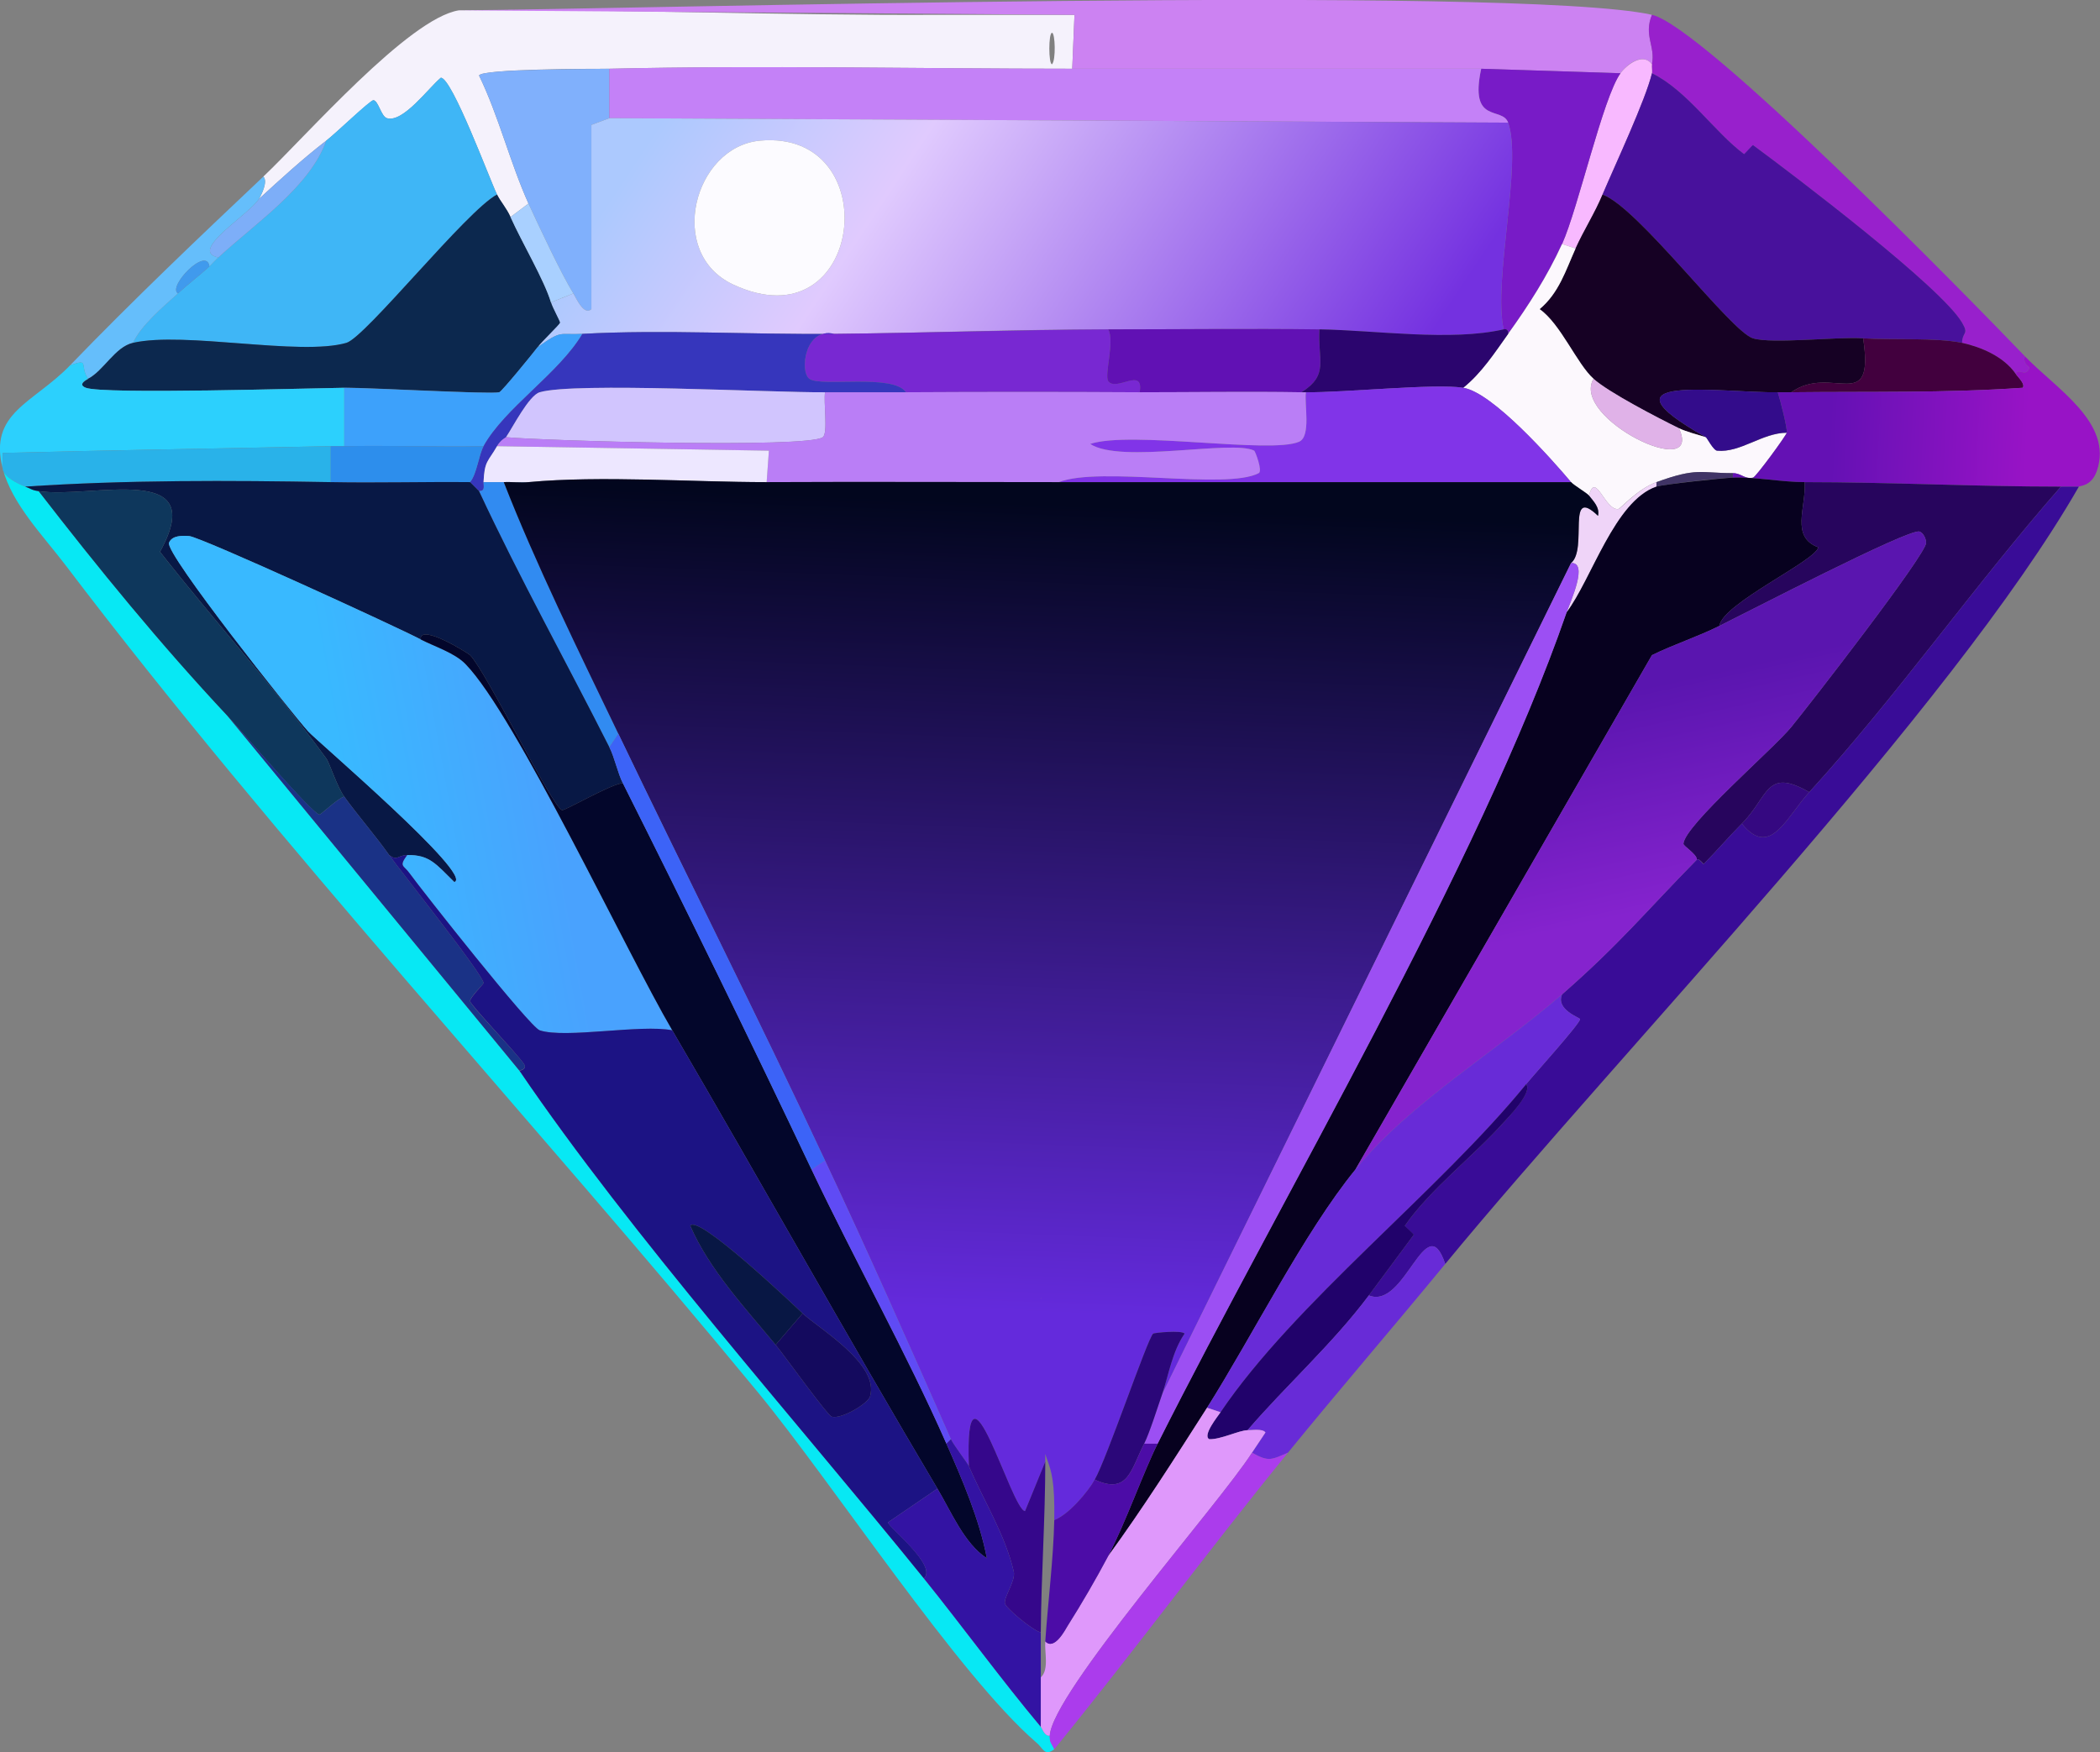 <?xml version="1.0" encoding="UTF-8"?>
<svg xmlns="http://www.w3.org/2000/svg" xmlns:xlink="http://www.w3.org/1999/xlink" version="1.1" viewBox="0 0 467.3 390"><rect x="0" y="0" width="467.3" height="390" fill="#808080" stroke="none"/>
  <defs>
    <style>
      .cls-1 {
        fill: #d1c5fe;
      }

      .cls-2 {
        fill: #3fb6f6;
      }

      .cls-3 {
        fill: #29b2e9;
      }

      .cls-4 {
        fill: #8134e8;
      }

      .cls-5 {
        fill: #5f4bf5;
      }

      .cls-6 {
        fill: #081744;
      }

      .cls-7 {
        fill: #318bf1;
      }

      .cls-8 {
        fill: url(#linear-gradient-5);
      }

      .cls-9 {
        fill: url(#linear-gradient-4);
      }

      .cls-10 {
        fill: url(#linear-gradient-3);
      }

      .cls-11 {
        fill: url(#linear-gradient-2);
      }

      .cls-12 {
        fill: #330c8b;
      }

      .cls-13 {
        fill: #781bc7;
      }

      .cls-14 {
        fill: #65befb;
      }

      .cls-15 {
        fill: #48119c;
      }

      .cls-16 {
        fill: #f8b9ff;
      }

      .cls-17 {
        fill: #f5f2fc;
      }

      .cls-18 {
        fill: #3c63f7;
      }

      .cls-19 {
        fill: #3313a3;
      }

      .cls-20 {
        fill: #03062b;
      }

      .cls-21 {
        fill: url(#linear-gradient);
      }

      .cls-22 {
        fill: #140a5e;
      }

      .cls-23 {
        fill: #ab3cec;
      }

      .cls-24 {
        fill: #2b0779;
      }

      .cls-25 {
        fill: #ba7ef6;
      }

      .cls-26 {
        fill: #3636bc;
      }

      .cls-27 {
        fill: #2d8eec;
      }

      .cls-28 {
        fill: #0c284e;
      }

      .cls-29 {
        fill: #160124;
      }

      .cls-30 {
        fill: #1a3286;
      }

      .cls-31 {
        fill: #07e8f4;
      }

      .cls-32 {
        fill: #350881;
      }

      .cls-33 {
        fill: #2cd0fd;
      }

      .cls-34 {
        fill: #80b0fc;
      }

      .cls-35 {
        fill: #081845;
      }

      .cls-36 {
        fill: #42003e;
      }

      .cls-37 {
        fill: #9c4ff3;
      }

      .cls-38 {
        fill: #e0b2e8;
      }

      .cls-39 {
        fill: #4c0ca7;
      }

      .cls-40 {
        fill: #c481f7;
      }

      .cls-41 {
        fill: #9820cc;
      }

      .cls-42 {
        fill: #390c97;
      }

      .cls-43 {
        fill: #403466;
      }

      .cls-44 {
        fill: #fcfbff;
      }

      .cls-45 {
        fill: #3da1fb;
      }

      .cls-46 {
        fill: #35078b;
      }

      .cls-47 {
        fill: #cc82f2;
      }

      .cls-48 {
        fill: #7828d2;
      }

      .cls-49 {
        fill: #efd4f8;
      }

      .cls-50 {
        fill: #ede7ff;
      }

      .cls-51 {
        fill: #07011f;
      }

      .cls-52 {
        fill: #df98fb;
      }

      .cls-53 {
        fill: #682bd7;
      }

      .cls-54 {
        fill: #0e375c;
      }

      .cls-55 {
        fill: #409aed;
      }

      .cls-56 {
        fill: #fcf8fd;
      }

      .cls-57 {
        fill: #a9d0ff;
      }

      .cls-58 {
        fill: #21026b;
      }

      .cls-59 {
        fill: #27055d;
      }

      .cls-60 {
        fill: #7daef8;
      }

      .cls-61 {
        fill: #2b056e;
      }

      .cls-62 {
        fill: #1c1384;
      }

      .cls-63 {
        fill: #6111b4;
      }
    </style>
    <linearGradient id="linear-gradient" x1="160.1" y1="359.1" x2="300.9" y2="265.6" gradientTransform="translate(0 366.6) scale(1 -1)" gradientUnits="userSpaceOnUse">
      <stop offset="0" stop-color="#acc9fe"/>
      <stop offset=".3" stop-color="#e0cafe"/>
      <stop offset="1" stop-color="#7431e0"/>
    </linearGradient>
    <linearGradient id="linear-gradient-2" x1="407.3" y1="274.2" x2="451.3" y2="272.1" gradientTransform="translate(0 366.6) scale(1 -1)" gradientUnits="userSpaceOnUse">
      <stop offset="0" stop-color="#6411b4"/>
      <stop offset="1" stop-color="#9813c6"/>
    </linearGradient>
    <linearGradient id="linear-gradient-3" x1="233.8" y1="254.4" x2="226.9" y2="74.5" gradientTransform="translate(0 366.6) scale(1 -1)" gradientUnits="userSpaceOnUse">
      <stop offset="0" stop-color="#02061e"/>
      <stop offset="1" stop-color="#642adc"/>
    </linearGradient>
    <linearGradient id="linear-gradient-4" x1="357.3" y1="211.9" x2="367.8" y2="164.1" gradientTransform="translate(0 366.6) scale(1 -1)" gradientUnits="userSpaceOnUse">
      <stop offset="0" stop-color="#5a15af"/>
      <stop offset="1" stop-color="#8523ce"/>
    </linearGradient>
    <linearGradient id="linear-gradient-5" x1="121.2" y1="197.1" x2="76.9" y2="189.1" gradientTransform="translate(0 366.6) scale(1 -1)" gradientUnits="userSpaceOnUse">
      <stop offset="0" stop-color="#49a2fe"/>
      <stop offset="1" stop-color="#39b9ff"/>
    </linearGradient>
  </defs>
  <!-- Generator: Adobe Illustrator 28.7.7, SVG Export Plug-In . SVG Version: 1.2.0 Build 194)  -->
  <g>
    <g id="Layer_1">
      <path class="cls-17" d="M208.6,3.3h30.5l-.5,12c-34.3,0-68.8-.8-103,0-3.5,0-28.4,0-29,1.5,4.4,9.1,6.9,19.4,11,28.5l-4,3c-.9-2-2.2-3.4-3-5-1.6-3.3-10-26-12.5-26-2.7,2.2-8.4,10.1-12,9-1.3-.4-1.9-3.9-3-4-.7,0-8.3,7.3-10.5,9-5.3,4.1-10.1,8.5-15,13,.5-.8,2.1-3.9,1-5C68.1,30.3,90.9,4.1,102.1,2.3c29.2-.4,74,1.2,106.5,1ZM234.1,7.3c-.8,0-.8,7,0,7,.9-.9.7-7,0-7Z"/>
      <path class="cls-47" d="M367.6,3.3c-1.9,4.6.8,6.9,0,11-2-2.7-5.6,0-7,2l-31-1c-30.3,0-60.7,0-91,0l.5-12-137-1c35.3-.2,235.6-5.7,265.5,1Z"/>
      <path class="cls-41" d="M450.6,79.3c-.6,1.5,1,2.4,1,2.5-.7,2.4-2.8-.2-3,1.5-2.7-4-7.9-6.1-12-7,.1-2.6,1.6-1.8,0-4.5-4.6-7.9-37.4-32.8-46.5-39.5-.1,0-1.9,2.1-2,2-6.6-4.9-12.7-14.2-20.5-18,.1-.6-.1-1.4,0-2,.8-4.1-1.9-6.4,0-11,11.5,2.6,70.8,63.3,83,76Z"/>
      <path class="cls-16" d="M367.6,14.3c-.1.6.1,1.4,0,2-1.4,5.9-8.2,20.4-11,27-1.7,4.1-4.2,8-6,12l-3-1c3.6-8,9.1-32.6,13-38,1.4-1.9,5-4.7,7-2Z"/>
      <path class="cls-13" d="M360.6,16.3c-3.9,5.4-9.4,30-13,38-3.3,7.2-7.4,13.6-12,20,.1-.7-.3-1.2-1-1-2.4-10.9,4.2-37,1-46-1.3-3.7-8.7.5-6-12l31,1Z"/>
      <path class="cls-34" d="M135.6,15.3v11l-4,1.5v41c-1.7,1.5-3.4-2.5-4-3.5-2.6-4.1-7.8-15.2-10-20-4.1-9.1-6.6-19.4-11-28.5.6-1.5,25.5-1.4,29-1.5Z"/>
      <path class="cls-40" d="M238.6,15.3c30.3,0,60.7,0,91,0-2.7,12.5,4.7,8.3,6,12l-200-1v-11c34.2-.8,68.7,0,103,0Z"/>
      <path class="cls-15" d="M436.6,76.3c-5.7-1.2-15.8-.6-22-1-6-.4-20.1,1.3-24.5,0-4.9-1.4-25.6-29.2-33.5-32,2.8-6.6,9.6-21.1,11-27,7.8,3.8,13.9,13.1,20.5,18,.1,0,1.9-2.1,2-2,9.1,6.7,41.9,31.6,46.5,39.5,1.6,2.7.1,1.9,0,4.5Z"/>
      <path class="cls-2" d="M110.6,43.3c-6.7,3.5-29.2,31.7-33.5,33-10.3,3-36.1-2.6-47.5,0,1.8-3.9,6.8-8.1,10-11,2.3-2.1,4.7-3.9,7-6,.7-.7,1.3-1.4,2-2,8.1-7.5,20.4-15.7,24-26,2.2-1.7,9.8-9.1,10.5-9,1.1.1,1.7,3.6,3,4,3.6,1.1,9.3-6.8,12-9,2.5,0,10.9,22.7,12.5,26Z"/>
      <path class="cls-21" d="M135.6,26.3l200,1c3.2,9-3.4,35.1-1,46-11.8,2.7-28.4.2-41,0-15.6-.2-31.4,0-47,0-20.3,0-40.7.8-61,1-18.4.2-37.8-1-56,0-5.3.3-4.4-1-10,3,.9-1.3,4.9-5.1,5-5.5,0-.2-1.7-3.4-2-4.5l5-2c.6,1,2.3,5,4,3.5V27.8l4-1.5ZM169.1,31.3c-14.7,1.4-20.9,25-6,32,29.2,13.7,34.5-34.6,6-32Z"/>
      <path class="cls-60" d="M48.6,57.3c-6.8-1.4,6.8-9.5,9-13,4.9-4.5,9.7-8.9,15-13-3.6,10.3-15.9,18.5-24,26Z"/>
      <path class="cls-44" d="M169.1,31.3c28.5-2.6,23.2,45.7-6,32-14.9-7-8.7-30.6,6-32Z"/>
      <path class="cls-14" d="M57.6,44.3c-2.2,3.5-15.8,11.6-9,13-.7.6-1.3,1.3-2,2-.6-4.6-9.4,4.5-7,6-3.2,2.9-8.2,7.1-10,11-4,.9-6.5,6.2-10,8-2-2.9.5-4.6-4-3,13.9-14.4,28.5-28.3,43-42,1.1,1.1-.5,4.2-1,5Z"/>
      <path class="cls-28" d="M113.6,48.3c2.5,5.6,7.5,14,9,19,.3,1.1,2.1,4.3,2,4.5,0,.4-4.1,4.2-5,5.5-.9,1.2-7.9,9.8-8.5,10-1.7.5-29.2-1.1-34.5-1-8.2.1-53.6,1.5-57.5,0-2.1-.8.6-1.9.5-2,3.5-1.8,6-7.1,10-8,11.4-2.6,37.2,3,47.5,0,4.3-1.3,26.8-29.5,33.5-33,.8,1.6,2.1,3,3,5Z"/>
      <path class="cls-29" d="M414.6,75.3c2.6,17.3-7,5.6-16,12-1,0-2,0-3,0-12.3.2-41.8-4.5-16,10-1.7-.5-4.6-1.3-6-2-4.5-2.2-15.7-8-19-11-3.7-3.3-7.3-12.2-12-15.5,4.3-3.6,5.8-8.6,8-13.5,1.8-4,4.3-7.9,6-12,7.9,2.8,28.6,30.6,33.5,32,4.4,1.3,18.5-.4,24.5,0Z"/>
      <path class="cls-57" d="M127.6,65.3l-5,2c-1.5-5-6.5-13.4-9-19l4-3c2.2,4.8,7.4,15.9,10,20Z"/>
      <path class="cls-56" d="M350.6,55.3c-2.2,4.9-3.7,9.9-8,13.5,4.7,3.3,8.3,12.2,12,15.5-5.2,8.8,24.6,23.2,19,11,1.4.7,4.3,1.5,6,2,.2,0,1.7,2.9,2.5,3,5.2.5,10-3.9,15.5-4-.1.6-6.9,9.9-7.5,10-1.9.4-2.6-1-4.5-1-7.3,0-7.9-1.3-17,2-4.2,1.5-8,5.9-8.5,6-3,.3-5.1-8.6-6.5-3-.5-.6-3.4-2.3-4-3-4.3-5.1-17.5-20-24-21,4.1-3.3,7-7.8,10-12,4.6-6.4,8.7-12.8,12-20l3,1Z"/>
      <path class="cls-55" d="M46.6,59.3c-2.3,2.1-4.7,3.9-7,6-2.4-1.5,6.4-10.6,7-6Z"/>
      <path class="cls-45" d="M129.6,74.3c-5.2,8.8-17.3,16.5-22,25-10.3.2-20.7-.2-31,0v-13c5.3,0,32.8,1.5,34.5,1,.6-.2,7.6-8.8,8.5-10,5.6-4,4.7-2.7,10-3Z"/>
      <path class="cls-48" d="M246.6,73.3c1.5,2.6-.9,10.1,0,11.5,1.7,2.5,8-3.3,7,2.5-17.3-.1-34.7-.1-52,0-2.8-4.2-18.9-1.1-21.5-3-2.2-1.6-1-11.5,5.5-10,20.3-.2,40.7-.9,61-1Z"/>
      <path class="cls-63" d="M293.6,73.3c-.4,6.9,2.2,10.1-4,14-12-.2-24,0-36,0,1-5.8-5.3,0-7-2.5-.9-1.4,1.5-8.9,0-11.5,15.6,0,31.4-.2,47,0Z"/>
      <path class="cls-61" d="M334.6,73.3c.7-.2,1.1.3,1,1-3,4.2-5.9,8.7-10,12-6.3-1-26.4,1.1-35,1-.3,0-.7,0-1,0,6.2-3.9,3.6-7.1,4-14,12.6.2,29.2,2.7,41,0Z"/>
      <path class="cls-26" d="M185.6,74.3c-6.5-1.5-7.7,8.4-5.5,10,2.6,1.9,18.7-1.2,21.5,3-6,0-12,0-18,0-11.9.1-55.8-2.3-63.5,0-2.4.7-6,7.8-7.5,10,0,.1-1.2.6-2,2-2,3.5-2.8,3.2-3,8,0,1,.4,2-1,2l-2-2c1.5-1.8,1.9-5.9,3-8,4.7-8.5,16.8-16.2,22-25,18.2-1,37.6.2,56,0Z"/>
      <path class="cls-36" d="M436.6,76.3c4.1.9,9.3,3,12,7,.6.8,2.1,2.2,1.5,3-17.2,1.2-34.3.8-51.5,1,9-6.4,18.6,5.3,16-12,6.2.4,16.3-.2,22,1Z"/>
      <path class="cls-11" d="M462.6,108.3h-4c-19,0-38.1-1-57-1-5.1,0-11.2-1.2-16-1v-1c1.9,0,2.6,1.4,4.5,1,.6-.1,7.4-9.4,7.5-10,.2-.8-1.5-7.5-2-9,1,0,2,0,3,0,17.2-.2,34.3.2,51.5-1,.6-.8-.9-2.2-1.5-3,.2-1.7,2.3.9,3-1.5,0-.1-1.6-1-1-2.5,6.9,7.2,19.7,14.8,16,25.5-1.2,3.5-3.9,3.3-4,3.5Z"/>
      <path class="cls-33" d="M19.6,84.3c0,0-2.6,1.2-.5,2,3.9,1.5,49.3.1,57.5,0v13c-1,0-2,0-3,0-24.3.5-49.3.9-73,1.5.1,1.1-.2,2.4,0,3.5-3.2-12.5,6.8-14.5,15-23,4.5-1.6,2,0,4,3Z"/>
      <path class="cls-38" d="M373.6,95.3c5.6,12.2-24.2-2.2-19-11,3.3,3,14.5,8.8,19,11Z"/>
      <path class="cls-4" d="M349.6,107.3h-114c9.3-3.6,37.3,1.8,44.5-2,.9-.5-.8-4.9-1-5-4.8-2.5-29.7,3-36.5-1.5,9-3,40.2,2.3,46.5-.5,2.7-1.2,1.1-8.5,1.5-11,8.6.1,28.7-2,35-1,6.5,1,19.7,15.9,24,21Z"/>
      <path class="cls-1" d="M183.6,87.3c-.4,2,.7,9.1-.5,10-3.5,2.5-61.8.8-70.5,0,1.5-2.2,5.1-9.3,7.5-10,7.7-2.3,51.6.1,63.5,0Z"/>
      <path class="cls-25" d="M201.6,87.3c17.3-.1,34.7-.1,52,0,12,0,24-.2,36,0,.3,0,.7,0,1,0-.4,2.5,1.2,9.8-1.5,11-6.3,2.8-37.5-2.5-46.5.5,6.8,4.5,31.7-1,36.5,1.5.2.1,1.9,4.5,1,5-7.2,3.8-35.2-1.6-44.5,2-21.6,0-43.4-.1-65,0l.5-7-60.5-1c.8-1.4,1.9-1.9,2-2,8.7.8,67,2.5,70.5,0,1.2-.9.1-8,.5-10,6,0,12,0,18,0Z"/>
      <path class="cls-12" d="M395.6,87.3c.5,1.5,2.2,8.2,2,9-5.5,0-10.3,4.5-15.5,4-.8,0-2.3-2.9-2.5-3-25.8-14.5,3.7-9.8,16-10Z"/>
      <path class="cls-3" d="M73.6,99.3v8c-22.6-.4-45.5-.5-68,1-1.8-.7-4.8-2.2-5-4-.2-1.1.1-2.4,0-3.5,23.7-.6,48.7-1,73-1.5Z"/>
      <path class="cls-27" d="M76.6,99.3c10.3-.2,20.7.2,31,0-1.1,2.1-1.5,6.2-3,8-10.3-.1-20.7.2-31,0v-8c1,0,2,0,3,0Z"/>
      <path class="cls-50" d="M170.6,107.3c-16.6,0-36.9-1.5-53,0h-10c.2-4.8,1-4.5,3-8l60.5,1-.5,7Z"/>
      <path class="cls-43" d="M385.6,105.3v1c-2.5,0-15.5,1.5-17,2v-1c9.1-3.3,9.7-2,17-2Z"/>
      <path class="cls-31" d="M5.6,108.3c1.2.4,1.4.8,3,1,13.3,17.2,27.1,34.1,42,50l65,79c24.8,36.5,61.6,77.9,90,113,8.7,10.8,17.2,22.5,26,33,.4.5.8,2.1,2,2,0,1.6.5,1.8,1,3-2.2,1.7-2.5-.3-4-1.5-17.3-14.9-45.5-58-62-78C118.6,249.1,61.8,188,14.6,125.8c-5.1-6.7-11.9-13.6-14-21.5.2,1.8,3.2,3.3,5,4Z"/>
      <path class="cls-7" d="M117.6,107.3c-1.8.2-3.7-.1-5.5,0,7.1,18.2,16.7,37.7,25.5,56l-2,3c-9.6-19-20-37.7-29-57,1.4,0,1-1,1-2h10Z"/>
      <path class="cls-49" d="M368.6,107.3v1c-9.3,3.2-14.4,20.6-20,28,.9-2.5,4.9-11.2,1-11,3.8-3.1-1.2-17.4,6-10.5.4-1.9-1-3.2-2-4.5,1.4-5.6,3.5,3.3,6.5,3,.5,0,4.3-4.5,8.5-6Z"/>
      <path class="cls-51" d="M385.6,106.3c4.8-.2,10.9,1,16,1,.3,5.7-3.2,12.2,3,14.5-.5,3-21.3,12.5-22,17.5-4.8,2.4-10.1,4.1-15,6.5l-66,114.5c-11.4,14-22.9,37-33,53-7.1,11.1-14.2,22.3-22,33,4-7.7,7.8-18.6,11-25,27.7-55.1,71.5-128.7,91-185,5.6-7.4,10.7-24.8,20-28,1.5-.5,14.5-1.9,17-2Z"/>
      <path class="cls-35" d="M73.6,107.3c10.3.2,20.7-.1,31,0l2,2c9,19.3,19.4,38,29,57,1.1,2.1,1.9,5.9,3,8-2.3,0-12.8,6.1-13.5,6-2.1-.4-16.8-30.7-20.5-34.5-.4-.4-11.2-7.2-11-3.5-5.1-2.7-48.7-22.7-51.5-23-1.5-.1-3.8-.2-4.5,1.5-.9,2.4,27.7,38.4,31,42,1.9,2.1,37,32.1,32.5,33.5-4.1-4-5.5-6.1-10.5-6-2,0-2.2,1.4-4,0-3.2-4.5-6.8-8.6-10-13-1.6-2.2-3.3-7.6-4-8.5-11.5-15.8-25-30.7-37-46,11.3-20.4-15.4-11.7-27-13.5-1.6-.2-1.8-.6-3-1,22.5-1.5,45.4-1.4,68-1Z"/>
      <path class="cls-10" d="M117.6,107.3c16.1-1.5,36.4,0,53,0,21.6-.1,43.4,0,65,0h114c.6.7,3.5,2.4,4,3,1,1.3,2.4,2.6,2,4.5-7.2-6.9-2.2,7.4-6,10.5l-91,185c1.5-4.4,2.2-9.4,5-13.5-.6-.8-6.7-.2-7,0-1.3,1.2-10.3,27.8-13,32.5-1.5,2.7-5.8,7.8-9,9,.3-17.2-3.3-9.3-3-26.4-2.5-1.5.3-24.5,0-23.1-.3,9.2,1.1,26,1,36.5l-4.5,11c-3-.1-13.5-38.5-12.5-10-.3-.7-3.4-4.7-4-6-9.2-20.8-18.3-41.4-28-62-14.9-31.9-30.8-63.3-46-95-8.8-18.3-18.4-37.8-25.5-56,1.8-.1,3.7.2,5.5,0Z"/>
      <path class="cls-59" d="M458.6,108.3c-19.3,22-36.3,46.4-56,68-9.7-5.6-9,1-15,7-2.9,2.9-5.6,6.1-8.5,9,0,0-1.1-1.4-1.5-1,0-1.2-3-3-3-3.5.2-4.1,20.1-21.2,24-26,3.7-4.5,30.1-38.5,30-41,0-1-.7-2.3-1.5-2.5-2.4-.7-39,18.3-44.5,21,.7-5,21.5-14.5,22-17.5-6.2-2.3-2.7-8.8-3-14.5,18.9,0,38,1,57,1Z"/>
      <path class="cls-42" d="M462.6,108.3c-28.5,49.7-101.8,125.4-141,173-4.3-12.9-8.9,10.3-17,7,3.3-4.5,6.7-9,10-13.5,0-.1-2.1-1.9-2-2,5.8-8.3,15.2-15.4,22-23,1.1-1.2,6.5-6.8,5-8.5,1.6-2,12.1-13.6,12-14.5,0-.3-5.5-2.1-4-5.5,12.9-11.3,18.7-18.5,30-30,.4-.4,1.4,1.1,1.5,1,2.9-2.9,5.6-6.1,8.5-9,6.3,7.8,9.8-1.3,15-7,19.7-21.6,36.7-46,56-68h4Z"/>
      <path class="cls-54" d="M76.6,177.3c-1.2.2-5.2,4-5.5,4-1.5,0-17.8-19.1-20.5-22-14.9-15.9-28.7-32.8-42-50,11.6,1.8,38.3-6.9,27,13.5,12,15.3,25.5,30.2,37,46,.7.9,2.4,6.3,4,8.5Z"/>
      <path class="cls-9" d="M377.6,191.3c-11.3,11.5-17.1,18.7-30,30-14.5,12.6-33.9,24.1-46,39l66-114.5c4.9-2.4,10.2-4.1,15-6.5,5.5-2.7,42.1-21.7,44.5-21,.8.2,1.5,1.5,1.5,2.5.1,2.5-26.3,36.5-30,41-3.9,4.8-23.8,21.9-24,26,0,.5,3,2.3,3,3.5Z"/>
      <path class="cls-8" d="M93.6,142.3c3.1,1.6,7.6,3,10,5.5,11.2,11.5,35.8,64.1,46,81.5-7-1.4-23.8,1.9-29.5,0-2.2-.7-26.1-31-29-35-1.3-1.8-2.4-1.4-.5-4,5-.1,6.4,2,10.5,6,4.5-1.4-30.6-31.4-32.5-33.5-3.3-3.6-31.9-39.6-31-42,.7-1.7,3-1.6,4.5-1.5,2.8.3,46.4,20.3,51.5,23Z"/>
      <path class="cls-37" d="M348.6,136.3c-19.5,56.3-63.3,129.9-91,185h-3c1.2-2.4,3-8.1,4-11l91-185c3.9-.2-.1,8.5-1,11Z"/>
      <path class="cls-20" d="M138.6,174.3c14.3,28.5,28.3,57.1,42,86,9.5,20,21.2,41,30,61,3.5,7.9,7.4,17,9,25.5-5-3.2-8-10.5-11-15.5-20-33.7-39.2-68.1-59-102-10.2-17.4-34.8-70-46-81.5-2.4-2.5-6.9-3.9-10-5.5-.2-3.7,10.6,3.1,11,3.5,3.7,3.8,18.4,34.1,20.5,34.5.7.1,11.2-6,13.5-6Z"/>
      <path class="cls-30" d="M76.6,177.3c3.2,4.4,6.8,8.5,10,13,3.1,4.3,21,26.7,21,28.5,0,.2-3.1,3.2-3,4,0,.9,10.4,11.6,12,14,.8,1.2-1.1,1.4-1,1.5l-65-79c2.7,2.9,19,21.9,20.5,22,.3,0,4.3-3.8,5.5-4Z"/>
      <path class="cls-18" d="M183.6,258.3l-3,2c-13.7-28.9-27.7-57.5-42-86-1.1-2.1-1.9-5.9-3-8l2-3c15.2,31.7,31.1,63.1,46,95Z"/>
      <path class="cls-32" d="M402.6,176.3c-5.2,5.7-8.7,14.8-15,7,6-6,5.3-12.6,15-7Z"/>
      <path class="cls-62" d="M90.6,190.3c-1.9,2.6-.8,2.2.5,4,2.9,4,26.8,34.3,29,35,5.7,1.9,22.5-1.4,29.5,0,19.8,33.9,39,68.3,59,102l-11,7.5c0,1,11.1,9.6,8,12.5-28.4-35.1-65.2-76.5-90-113,0,0,1.8-.3,1-1.5-1.6-2.4-11.9-13.1-12-14,0-.8,3-3.8,3-4,0-1.8-17.9-24.2-21-28.5,1.8,1.4,2,0,4,0ZM172.6,299.3c1.9,2.3,11.5,15.7,12.5,16,2.1.6,8-2.9,8.5-4.5,2.2-7.2-11.5-15.2-15-18.5-1.7-1.6-23.3-22.2-25-19.5,4.2,9.7,12.3,18.4,19,26.5Z"/>
      <path class="cls-53" d="M339.6,241.3c-19.6,24-51.5,48.6-68,73l-3-1c10.1-16,21.6-39,33-53,12.1-14.9,31.5-26.4,46-39-1.5,3.4,4,5.2,4,5.5.1.9-10.4,12.5-12,14.5Z"/>
      <path class="cls-58" d="M304.6,288.3c-8,10.7-18.3,19.9-27,30-1.8,0-6,2.1-8.5,2-1.6-.8,1.9-5.1,2.5-6,16.5-24.4,48.4-49,68-73,1.5,1.8-3.9,7.3-5,8.5-6.8,7.6-16.2,14.7-22,23,0,.1,2.1,1.9,2,2-3.3,4.5-6.7,9-10,13.5Z"/>
      <path class="cls-5" d="M211.6,320.3l-1,1c-8.8-20-20.5-41-30-61l3-2c9.7,20.6,18.8,41.2,28,62Z"/>
      <path class="cls-6" d="M178.6,292.3l-6,7c-6.7-8.1-14.8-16.8-19-26.5,1.7-2.7,23.3,17.9,25,19.5Z"/>
      <path class="cls-53" d="M321.6,281.3c-11.6,14.1-23.5,27.9-35,42-3.7,1.6-4.3,2.1-8,0,1-1.5,2-3,3-4.5-.6-.9-3-.5-4-.5,8.7-10.1,19-19.3,27-30,8.1,3.3,12.7-19.9,17-7Z"/>
      <path class="cls-22" d="M172.6,299.3l6-7c3.5,3.3,17.2,11.3,15,18.5-.5,1.6-6.4,5.1-8.5,4.5-1-.3-10.6-13.7-12.5-16Z"/>
      <path class="cls-24" d="M258.6,310.3c-1,2.9-2.8,8.6-4,11-3,5.9-3.6,11.4-11,8,2.7-4.7,11.7-31.3,13-32.5.3-.2,6.4-.8,7,0-2.8,4.1-3.5,9.1-5,13.5Z"/>
      <path class="cls-52" d="M271.6,314.3c-.6.9-4.1,5.2-2.5,6,2.5.1,6.7-2,8.5-2,1,0,3.4-.4,4,.5-1,1.5-2,3-3,4.5-7.1,11.2-44.6,53.6-45,63-1.2.1-1.6-1.5-2-2v-11c1.9-1.7.8-5.6,1-8,2,2.1,4.4-2.5,5-3.5,3.1-4.9,6.3-10.4,9-15.5,7.8-10.7,14.9-21.9,22-33l3,1Z"/>
      <path class="cls-46" d="M232.6,325.3c0,12.7-.9,25.3-1,38-1.8-.4-7.9-5.5-8-6.5-.2-1.4,2.4-5,2-7-1.9-8.2-6.7-15.8-10-23.5-1-28.5,9.5,9.9,12.5,10l4.5-11Z"/>
      <path class="cls-19" d="M215.6,326.3c3.3,7.7,8.1,15.3,10,23.5.4,2-2.2,5.6-2,7,.1,1,6.2,6.1,8,6.5,0,3.3,0,6.7,0,10v11c-8.8-10.5-17.3-22.2-26-33,3.1-2.9-8.1-11.5-8-12.5l11-7.5c3,5,6,12.3,11,15.5-1.6-8.5-5.5-17.6-9-25.5l1-1c.6,1.3,3.7,5.3,4,6Z"/>
      <path class="cls-39" d="M257.6,321.3c-3.2,6.4-7,17.3-11,25-2.7,5.1-5.9,10.6-9,15.5-.6,1-3,5.6-5,3.5.6-8.8,1.8-18.2,2-27,3.2-1.2,7.5-6.3,9-9,7.4,3.4,8-2.1,11-8h3Z"/>
      <path class="cls-23" d="M286.6,323.3c-17.7,21.7-34.3,44.3-52,66-.5-1.2-1.1-1.4-1-3,.4-9.4,37.9-51.8,45-63,3.7,2.1,4.3,1.6,8,0Z"/>
    </g>
  </g>
</svg>